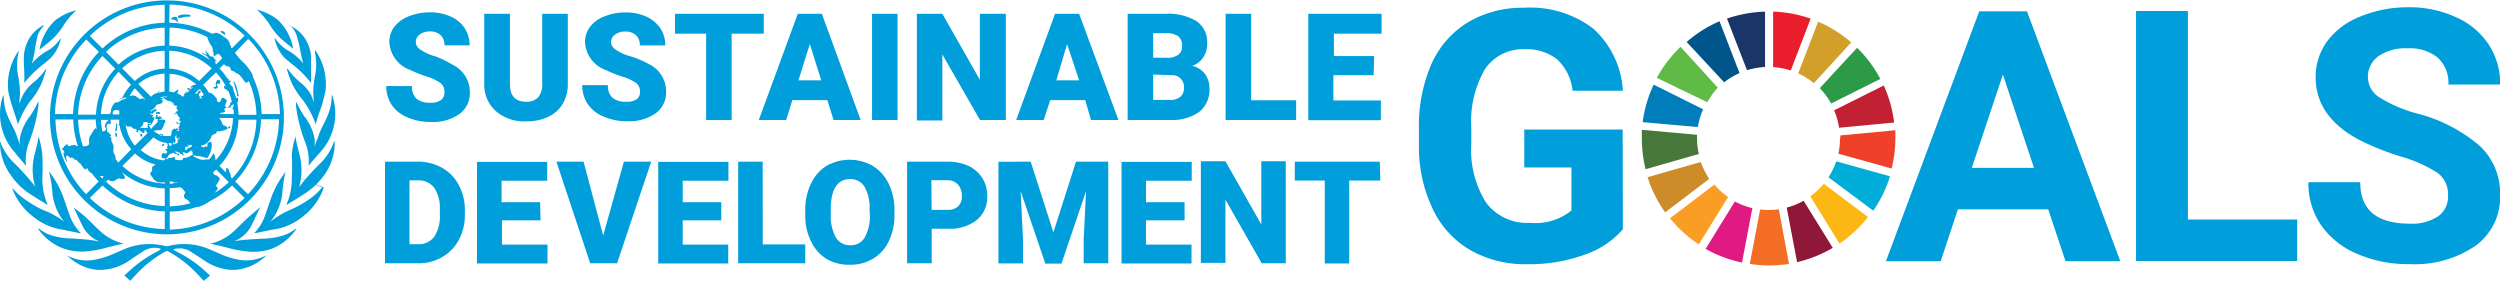 <svg xmlns="http://www.w3.org/2000/svg" viewBox="0 0 241.1 27.09"><defs><style>.cls-1{fill:#009edb;}.cls-2{fill:#5fbb46;}.cls-3{fill:#d19f2a;}.cls-4{fill:#c22033;}.cls-5{fill:#2d9a47;}.cls-6{fill:#48773c;}.cls-7{fill:#fdb714;}.cls-8{fill:#ef412a;}.cls-9{fill:#f99d25;}.cls-10{fill:#007dbb;}.cls-11{fill:#8f1838;}.cls-12{fill:#00add8;}.cls-13{fill:#f36e24;}.cls-14{fill:#ea1d2d;}.cls-15{fill:#e01a83;}.cls-16{fill:#1a3668;}.cls-17{fill:#cd8b2a;}.cls-18{fill:#00558a;}</style></defs><g id="Layer_2" data-name="Layer 2"><g id="SDGs"><path class="cls-1" d="M156.51,22.11a8.51,8.51,0,0,1-3.8,2.49,15.64,15.64,0,0,1-5.42.88,10.66,10.66,0,0,1-5.49-1.36,9,9,0,0,1-3.64-4A13.87,13.87,0,0,1,136.84,14v-1.6a14.93,14.93,0,0,1,1.22-6.25,9,9,0,0,1,3.51-4,10.25,10.25,0,0,1,5.37-1.4,10,10,0,0,1,6.7,2,8.73,8.73,0,0,1,2.87,6h-4.85a4.81,4.81,0,0,0-1.46-3,4.69,4.69,0,0,0-3.12-1,4.41,4.41,0,0,0-3.86,1.9,10,10,0,0,0-1.33,5.64v1.54a9.55,9.55,0,0,0,1.44,5.73,4.93,4.93,0,0,0,4.22,1.93,5.51,5.51,0,0,0,4-1.19V16.15H147V12.49h9.49Z"/><path class="cls-1" d="M197.53,20.19h-8.71l-1.66,5h-5.28l9-24.1h4.6l9,24.1H199.2Zm-7.37-4h6l-3-9Z"/><path class="cls-1" d="M211,21.17h10.54v4H206V1.06h5Z"/><path class="cls-1" d="M236.09,18.84a2.56,2.56,0,0,0-1-2.16,13.3,13.3,0,0,0-3.57-1.59,25,25,0,0,1-4.09-1.65q-4.11-2.22-4.11-6A5.84,5.84,0,0,1,224.42,4a7.22,7.22,0,0,1,3.17-2.39A12,12,0,0,1,232.21.7a10.71,10.71,0,0,1,4.6.94A7.27,7.27,0,0,1,240,4.28a6.91,6.91,0,0,1,1.12,3.87h-5a3.27,3.27,0,0,0-1-2.57,4.25,4.25,0,0,0-2.93-.92,4.58,4.58,0,0,0-2.83.77,2.44,2.44,0,0,0-1,2,2.32,2.32,0,0,0,1.18,2A13.12,13.12,0,0,0,233,10.92a15,15,0,0,1,6.17,3.17,6.27,6.27,0,0,1,1.94,4.7,5.78,5.78,0,0,1-2.37,4.91,10.36,10.36,0,0,1-6.37,1.77,12.27,12.27,0,0,1-5.07-1,8,8,0,0,1-3.48-2.79,7.14,7.14,0,0,1-1.2-4.11h5q0,4,4.77,4a4.57,4.57,0,0,0,2.76-.72A2.33,2.33,0,0,0,236.09,18.84Z"/><path class="cls-2" d="M164.66,9.86a7.35,7.35,0,0,1,1-1.41l-3.59-3.94a12.63,12.63,0,0,0-2.29,3Z"/><path class="cls-3" d="M173.42,7.08a7.34,7.34,0,0,1,1.51.94l3.6-3.93a12.15,12.15,0,0,0-3.19-2Z"/><path class="cls-4" d="M181.66,8.25l-4.78,2.39a7,7,0,0,1,.48,1.68l5.31-.5a12,12,0,0,0-1-3.57"/><path class="cls-5" d="M176.56,10l4.78-2.39a12.18,12.18,0,0,0-2.24-3L175.5,8.5a7.29,7.29,0,0,1,1.06,1.42"/><path class="cls-6" d="M163.66,13.35V13l-5.32-.48v.8a12.63,12.63,0,0,0,.36,3l5.14-1.47a6.53,6.53,0,0,1-.18-1.53"/><path class="cls-7" d="M175.89,17.72a7.16,7.16,0,0,1-1.3,1.22l2.81,4.55a12.39,12.39,0,0,0,2.75-2.56Z"/><path class="cls-8" d="M177.45,13.35a6.56,6.56,0,0,1-.16,1.47l5.14,1.43a12.14,12.14,0,0,0,.36-2.94v-.75l-5.31.5v.25"/><path class="cls-9" d="M165.31,17.82l-4.25,3.23a12.07,12.07,0,0,0,2.77,2.52L166.66,19a6.93,6.93,0,0,1-1.33-1.21"/><path class="cls-10" d="M163.74,12.25a7.32,7.32,0,0,1,.51-1.71l-4.77-2.38a12.15,12.15,0,0,0-1.06,3.62Z"/><path class="cls-11" d="M176.75,23.9l-2.81-4.54a6.8,6.8,0,0,1-1.63.66l1,5.26a12.28,12.28,0,0,0,3.45-1.38"/><path class="cls-12" d="M177.09,15.56a7.32,7.32,0,0,1-.75,1.54l4.32,3.22A12.06,12.06,0,0,0,182.27,17Z"/><path class="cls-13" d="M171.55,20.18a6.63,6.63,0,0,1-1,.07,7.16,7.16,0,0,1-.8-.05l-1,5.25a12,12,0,0,0,3.78,0Z"/><path class="cls-14" d="M171,6.47a7,7,0,0,1,1.7.33l1.92-5A12,12,0,0,0,171,1.12Z"/><path class="cls-15" d="M169,20.07a6.77,6.77,0,0,1-1.69-.64L164.49,24A12,12,0,0,0,168,25.32Z"/><path class="cls-16" d="M168.48,6.77a7.39,7.39,0,0,1,1.74-.31V1.12a12.72,12.72,0,0,0-3.67.67Z"/><path class="cls-17" d="M164.84,17.25a6.89,6.89,0,0,1-.81-1.63l-5.14,1.47a12.26,12.26,0,0,0,1.7,3.39Z"/><path class="cls-18" d="M166.28,7.94a6.54,6.54,0,0,1,1.48-.89l-1.93-5a12,12,0,0,0-3.17,2Z"/><path class="cls-1" d="M42.86,8.85A1,1,0,0,0,42.47,8a4.7,4.7,0,0,0-1.34-.63,11.31,11.31,0,0,1-1.58-.63,3,3,0,0,1-2-2.68,2.4,2.4,0,0,1,.5-1.5,3.26,3.26,0,0,1,1.4-1,5.5,5.5,0,0,1,2-.37,4.74,4.74,0,0,1,2,.4,3.1,3.1,0,0,1,1.36,1.12,3,3,0,0,1,.48,1.66H42.86a1.25,1.25,0,0,0-.38-1,1.52,1.52,0,0,0-1-.34,1.68,1.68,0,0,0-1,.29.88.88,0,0,0-.38.74.89.89,0,0,0,.42.71A4.7,4.7,0,0,0,42,5.44a10.19,10.19,0,0,1,1.66.81,2.92,2.92,0,0,1,1.65,2.63,2.46,2.46,0,0,1-1,2.11,4.41,4.41,0,0,1-2.77.77,5.47,5.47,0,0,1-2.26-.45,3.3,3.3,0,0,1-1.52-1.22,3.22,3.22,0,0,1-.51-1.79h2.48a1.57,1.57,0,0,0,.42,1.21,2,2,0,0,0,1.39.39,1.54,1.54,0,0,0,1-.26A.86.86,0,0,0,42.86,8.85Z"/><path class="cls-1" d="M54.76,1.33V8a3.87,3.87,0,0,1-.48,2,3.22,3.22,0,0,1-1.4,1.26,4.78,4.78,0,0,1-2.14.44,4.17,4.17,0,0,1-2.94-1,3.42,3.42,0,0,1-1.1-2.66V1.33h2.48v6.8q0,1.68,1.56,1.68a1.51,1.51,0,0,0,1.16-.42A2,2,0,0,0,52.29,8V1.33Z"/><path class="cls-1" d="M61.72,8.85A1,1,0,0,0,61.34,8,4.7,4.7,0,0,0,60,7.38a11.31,11.31,0,0,1-1.58-.63,3,3,0,0,1-2-2.68,2.4,2.4,0,0,1,.5-1.5,3.12,3.12,0,0,1,1.4-1,5.29,5.29,0,0,1,2-.37,4.74,4.74,0,0,1,2,.4,3.23,3.23,0,0,1,1.36,1.12,3,3,0,0,1,.48,1.66H61.7a1.25,1.25,0,0,0-.38-1,1.52,1.52,0,0,0-1-.34,1.68,1.68,0,0,0-1,.29.89.89,0,0,0-.39.74.9.9,0,0,0,.43.71,4.7,4.7,0,0,0,1.48.66,9.89,9.89,0,0,1,1.74.74,2.93,2.93,0,0,1,1.66,2.63,2.48,2.48,0,0,1-1,2.11,4.44,4.44,0,0,1-2.78.77,5.45,5.45,0,0,1-2.25-.45A3.33,3.33,0,0,1,56.66,10a3.22,3.22,0,0,1-.51-1.79h2.48a1.57,1.57,0,0,0,.42,1.21,2,2,0,0,0,1.38.39,1.54,1.54,0,0,0,1-.26A.86.86,0,0,0,61.72,8.85Z"/><path class="cls-1" d="M73.66,3.25h-3.1v8.33H68.1V3.25h-3V1.33h8.56Z"/><path class="cls-1" d="M79.79,9.66H76.41l-.59,1.91H73.18L76.94,1.33h2.32L83,11.57H80.39ZM77,7.75h2.2l-1.1-3.5Z"/><path class="cls-1" d="M86.56,11.57H84.1V1.33h2.46Z"/><path class="cls-1" d="M97,11.57H94.51L90.88,5.25v6.37H88.42V1.33h2.46L94.5,7.7V1.33H97Z"/><path class="cls-1" d="M104.66,9.66h-3.38l-.62,1.91H98l3.75-10.24h2.32l3.79,10.24h-2.65Zm-2.79-1.91h2.2l-1.16-3.5Z"/><path class="cls-1" d="M108.75,11.57V1.33h3.67a5.25,5.25,0,0,1,3,.73,2.43,2.43,0,0,1,1,2.1,2.33,2.33,0,0,1-.37,1.36,2.09,2.09,0,0,1-1.07.83,2.19,2.19,0,0,1,1.23.78,2.37,2.37,0,0,1,.43,1.41,2.7,2.7,0,0,1-1,2.26,4.55,4.55,0,0,1-2.82.77Zm2.46-6h1.29a1.74,1.74,0,0,0,1.15-.3,1,1,0,0,0,.35-.85,1.1,1.1,0,0,0-.38-.93,2,2,0,0,0-1.2-.29h-1.21Zm0,1.62V9.64h1.62a1.56,1.56,0,0,0,1-.3,1.09,1.09,0,0,0,.35-.87,1.13,1.13,0,0,0-1-1.22h-.21Z"/><path class="cls-1" d="M120.66,9.67H125v1.9H118.2V1.33h2.46Z"/><path class="cls-1" d="M132.47,7.25h-3.88V9.69h4.58v1.9h-7V1.33h7.07V3.25h-4.6V5.41h3.88Z"/><path class="cls-1" d="M37.13,25.39v-9.8h3.16a4.62,4.62,0,0,1,2.33.59,4,4,0,0,1,1.62,1.66,4.94,4.94,0,0,1,.59,2.41v.45a4.92,4.92,0,0,1-.57,2.41,4.09,4.09,0,0,1-1.6,1.67,4.43,4.43,0,0,1-2.3.61Zm2.36-8v6.16h.82a1.84,1.84,0,0,0,1.57-.72,3.6,3.6,0,0,0,.54-2.15v-.43a3.59,3.59,0,0,0-.54-2.14,1.91,1.91,0,0,0-1.59-.72Z"/><path class="cls-1" d="M52.13,21.25H48.41v2.34H52.8v1.82H46v-9.8h6.77v1.82h-4.4V19.5h3.72Z"/><path class="cls-1" d="M58.17,22.72l2-7.13H62.8l-3.29,9.8H56.92l-3.26-9.8h2.62Z"/><path class="cls-1" d="M69.56,21.25H65.84v2.34h4.39v1.82H63.48v-9.8h6.77v1.82H65.84V19.5h3.72Z"/><path class="cls-1" d="M73.56,23.57h4.1v1.82H71.19v-9.8h2.36Z"/><path class="cls-1" d="M86.26,20.69a5.68,5.68,0,0,1-.53,2.54,3.83,3.83,0,0,1-1.51,1.7,4.07,4.07,0,0,1-2.23.6A4.21,4.21,0,0,1,79.77,25a3.82,3.82,0,0,1-1.51-1.65,5.31,5.31,0,0,1-.6-2.45v-.6a5.74,5.74,0,0,1,.53-2.54A3.94,3.94,0,0,1,79.7,16a4.51,4.51,0,0,1,4.47,0,4.13,4.13,0,0,1,1.52,1.69,5.66,5.66,0,0,1,.57,2.55Zm-2.4-.44A4.09,4.09,0,0,0,83.37,18,1.59,1.59,0,0,0,82,17.27c-1.19,0-1.82.89-1.88,2.67v.72a4.27,4.27,0,0,0,.48,2.22,1.56,1.56,0,0,0,1.42.77,1.52,1.52,0,0,0,1.38-.76,4.17,4.17,0,0,0,.49-2.19Z"/><path class="cls-1" d="M89.85,22.06v3.33H87.48v-9.8H91.4a4.75,4.75,0,0,1,2,.41,3.25,3.25,0,0,1,1.34,1.18,3.2,3.2,0,0,1,.47,1.73,2.85,2.85,0,0,1-1,2.3,4.24,4.24,0,0,1-2.81.85Zm0-1.82H91.4a1.4,1.4,0,0,0,1-.34,1.27,1.27,0,0,0,.36-1,1.58,1.58,0,0,0-.37-1.1,1.34,1.34,0,0,0-1-.42H89.82Z"/><path class="cls-1" d="M99.4,15.59l2.19,6.82,2.18-6.82h3.11v9.8h-2.37V23.1l.23-4.68-2.37,7h-1.56l-2.38-7,.23,4.69V25.4H96.29V15.6Z"/><path class="cls-1" d="M114.24,21.25h-3.72v2.34h4.39v1.82h-6.75v-9.8h6.77v1.82h-4.41V19.5h3.72Z"/><path class="cls-1" d="M124,25.39h-2.32l-3.5-6.14v6.1h-2.37v-9.8h2.37l3.46,6.1v-6.1H124Z"/><path class="cls-1" d="M133.12,17.41h-3v8h-2.36v-8h-2.89V15.59h8.2Z"/><path id="emblem" class="cls-1" d="M25.72,24.59h0a4.72,4.72,0,0,1-2.06,1.25A3.9,3.9,0,0,1,22,26a5.06,5.06,0,0,1-2.32-.9l-1.24-.8A2,2,0,0,0,16.9,24c-.31,0-.08.17,0,.2A12.52,12.52,0,0,1,19,25.48a16.38,16.38,0,0,1,1.25,1.1l-.6.51s-.46-.51-.66-.71a11.25,11.25,0,0,0-2.76-2.13.34.34,0,0,0-.14-.05.29.29,0,0,0-.13.05,11.3,11.3,0,0,0-2.74,2.12c-.2.2-.66.71-.66.71L12,26.57a16.38,16.38,0,0,1,1.25-1.1,12.85,12.85,0,0,1,2.11-1.32s.28-.17,0-.2a2,2,0,0,0-1.57.29l-1.27.85a5,5,0,0,1-2.31.9,3.94,3.94,0,0,1-1.64-.11,4.9,4.9,0,0,1-2.08-1.23h0l.13.06A4,4,0,0,0,9.36,25a8.7,8.7,0,0,0,1.86-.64c.43-.18.86-.39,1.3-.53a6.22,6.22,0,0,1,3.5-.08h.12a6.22,6.22,0,0,1,3.5.08c.45.14.87.35,1.31.53A8.11,8.11,0,0,0,22.8,25a4.05,4.05,0,0,0,2.76-.32Zm2.77-2.52a3.66,3.66,0,0,1-1.25.66,7.11,7.11,0,0,1-2,.29c-.87.05-1.7.09-2.55.22h-.06a3.11,3.11,0,0,0,1.67-1.6c.27-.52.71-1.52.83-1.68h0s-.89.73-1.27,1.08-.92.91-1.39,1.34a5,5,0,0,1-2.18,1.12h0c.3.07,1.16.26,1.6.38a11,11,0,0,0,2.06.38A5.43,5.43,0,0,0,26.18,24a5.2,5.2,0,0,0,2.36-1.86h0A.1.1,0,0,0,28.49,22.07Zm2.59-4a6.6,6.6,0,0,1-1.49,1.3,9.73,9.73,0,0,1-1.52.83,8.06,8.06,0,0,0-1.88,1.1l-.11.08h0a5.23,5.23,0,0,0,1.15-2.8,11.39,11.39,0,0,1,.31-2m0,0h0a9,9,0,0,0-1.41,2.56c-.17.5-.34,1-.52,1.5a4.66,4.66,0,0,1-1.08,1.83v0h.17c.58-.12,1.16-.25,1.74-.35A5.58,5.58,0,0,0,29.05,21a6.09,6.09,0,0,0,1.88-2.21,3.74,3.74,0,0,0,.29-.72Zm4.67-2.92a5.33,5.33,0,0,1-1.36,2.13,21.2,21.2,0,0,0-2,2.24h0A6,6,0,0,0,29,15.46c-.11-.71-.42-1.49-.5-2.36h0v.08a7.83,7.83,0,0,0-.36,1.73,20.47,20.47,0,0,1,0,2.35,6,6,0,0,1-.51,2.45h0v.06h0c.31-.2,1.19-.72,1.77-1.11a6.82,6.82,0,0,0,1.88-1.79,5.37,5.37,0,0,0,1-3.12v-.11Zm-1.87.48h0a4.33,4.33,0,0,0,0-.72,4.79,4.79,0,0,0-1-2.21,10.43,10.43,0,0,1-.79-1.43h0v.48a15,15,0,0,0,.9,3.5,4.91,4.91,0,0,1,.31,2.21V16h0c.27-.38.79-.93,1.12-1.32a5.48,5.48,0,0,0,1.24-5.23A1.51,1.51,0,0,0,32,9.11h0c0,2-1,2.88-1.37,4.26a2.88,2.88,0,0,0-.27.75ZM28.82,7.83a6.74,6.74,0,0,1-1.07-1.19h-.09A10.73,10.73,0,0,0,28.13,8,8.35,8.35,0,0,0,29.2,9.64a.44.44,0,0,0,.08.11A8.58,8.58,0,0,1,30.45,12h0a10.83,10.83,0,0,1,.49-1.54,15.41,15.41,0,0,0,.44-1.65,5.69,5.69,0,0,0-1-4h0v.13a.48.48,0,0,1,0,.17,5.43,5.43,0,0,1,0,2.2A9.46,9.46,0,0,0,30.21,9c0,.1.07.82.06.85h0s-.1-.27-.19-.49L30,9.15a4.3,4.3,0,0,0-1.15-1.29ZM28,2.47a2.46,2.46,0,0,1,.57.83A11.68,11.68,0,0,1,29,5.12c.08.35.13.59.25,1h0a5.24,5.24,0,0,0-1.6-1.32,4.06,4.06,0,0,1-1-.94l-.16-.21h0v.09a3.78,3.78,0,0,0,.91,1.79c.38.36.8.67,1.2,1A10.74,10.74,0,0,1,30,8h0V5.61a3.54,3.54,0,0,0-.3-1.36A3.38,3.38,0,0,0,28.1,2.54l-.14,0v0ZM24.91,1.06A7.1,7.1,0,0,1,26,2.36a6.16,6.16,0,0,0,1,1.27c.28.28,1.08.91,1.28,1.06h0a5.11,5.11,0,0,0-1.47-2.76,5.27,5.27,0,0,0-2.06-1h0ZM8.26,24.25a11.25,11.25,0,0,0,2.07-.38c.44-.12,1.3-.31,1.59-.38h0a5,5,0,0,1-2.17-1.12c-.48-.43-.92-.9-1.39-1.34A16.6,16.6,0,0,0,7.08,20h0c.12.16.56,1.16.83,1.68a3.09,3.09,0,0,0,1.66,1.6H9.51C8.66,23.1,7.83,23.06,7,23a7.11,7.11,0,0,1-2-.29,3.71,3.71,0,0,1-1.24-.66H3.66A5.2,5.2,0,0,0,6,23.92,5.36,5.36,0,0,0,8.26,24.25ZM7.6,22.5h.17v-.05A4.61,4.61,0,0,1,6.66,20.6c-.18-.49-.35-1-.52-1.5a9,9,0,0,0-1.41-2.56h0v.05a10.55,10.55,0,0,1,.32,2,5.23,5.23,0,0,0,1.15,2.8h0l-.1-.08a8,8,0,0,0-1.95-1.06,9.55,9.55,0,0,1-1.49-.85,6.36,6.36,0,0,1-1.49-1.3h0a3.74,3.74,0,0,0,.29.72A6.09,6.09,0,0,0,3.34,21,5.58,5.58,0,0,0,6,22.14l1.65.34ZM2.81,18.65c.58.39,1.46.91,1.77,1.11h0V19.7h0a6.24,6.24,0,0,1-.5-2.45,23,23,0,0,0,0-2.35,8.44,8.44,0,0,0-.36-1.73v-.08h0c-.08.87-.39,1.65-.5,2.36A5.64,5.64,0,0,0,3.4,18h0a21.2,21.2,0,0,0-2-2.24A5.44,5.44,0,0,1,0,13.6H0v.11a5.37,5.37,0,0,0,1,3.12,6.59,6.59,0,0,0,1.77,1.8ZM2.5,16h0v-.09a4.91,4.91,0,0,1,.31-2.21,15,15,0,0,0,.9-3.5V9.75h0a10.48,10.48,0,0,1-.8,1.43,4.89,4.89,0,0,0-1,2.21,4.33,4.33,0,0,0,0,.72h0a2.8,2.8,0,0,0-.19-.71C1.31,12,.34,11.16.35,9.14h0a2.13,2.13,0,0,0-.14.35,5.53,5.53,0,0,0,1.24,5.23c.26.36.78.91,1.05,1.29ZM1.24,10.45c.19.54.44,1.34.49,1.54h0A8.9,8.9,0,0,1,2.9,9.77L3,9.66A7.87,7.87,0,0,0,4,8.05c.18-.42.46-1.3.48-1.39H4.43A6.74,6.74,0,0,1,3.36,7.85a4,4,0,0,0-1.19,1.4l-.11.25c-.09.22-.19.48-.19.49h0a4.55,4.55,0,0,1,.06-.85,9.46,9.46,0,0,0-.17-1.76,5.43,5.43,0,0,1,0-2.2A1.09,1.09,0,0,1,1.81,5V4.88h0a5.69,5.69,0,0,0-1,4C.93,9.41,1.07,9.94,1.24,10.45ZM2.35,7.54V8h0a10.74,10.74,0,0,1,1.4-1.46c.4-.33.82-.64,1.19-1a3.79,3.79,0,0,0,.92-1.79V3.67h0l-.15.21a3.76,3.76,0,0,1-1,.94A5.32,5.32,0,0,0,3.07,6.14h0c.12-.39.17-.63.25-1a12.54,12.54,0,0,1,.34-1.81,2.46,2.46,0,0,1,.57-.83h0a.06.06,0,0,0,0-.06l-.14.05A3.42,3.42,0,0,0,2.56,4.25,3.7,3.7,0,0,0,2.3,5.68v.49C2.33,6.52,2.35,7.1,2.35,7.54ZM3.88,4.73h0c.2-.15,1-.78,1.28-1.06a6.83,6.83,0,0,0,1-1.27A7.1,7.1,0,0,1,7.25,1.1L7.34,1h0A5.27,5.27,0,0,0,5.28,2,5.11,5.11,0,0,0,3.81,4.78ZM15.82,14c.09-.12-.12-.2-.18,0S15.74,14.08,15.82,14Zm2.26-5.22c-.08,0-.41.36-.36.43A1.36,1.36,0,0,0,18.08,8.73Zm.07-.07c.05,0,.27-.1.23-.13s-.3-.15-.3-.08S18.1,8.63,18.15,8.66Zm4,3.49c-.1,0-.21.15-.18.15s.13.06.19,0,.08-.21,0-.2ZM20.66,8.39c-.09,0-.11.1,0,.14a.26.26,0,0,0,.21,0A.15.15,0,0,0,21,8.36c0-.09-.14-.21-.07-.27s.15,0,.22,0,.07-.08.08-.15,0-.24-.16-.24-.24.24-.25.25a.34.34,0,0,0,0,.2C20.88,8.25,20.86,8.39,20.66,8.39Zm2,0s.15.43.17.53,0,.41.13.38,0-.21,0-.28a3.5,3.5,0,0,0-.15-.64c0-.13-.23-.55-.29-.53s.09.3.12.4a.34.34,0,0,1,0,.16Zm-1-5.05c.1,0,.1-.14-.06-.27s-.38-.07-.33,0a2.19,2.19,0,0,0,.39.29ZM17.21,2.07c-.19-.13,0-.3-.18-.42a.49.49,0,0,0-.49.1c-.13.17.17.11.28.16s.38.28.43.23-.06,0-.09-.05Zm1.18-.6c-.26-.12-1.24-.11-1.22.15s.57,0,.71,0,.69,0,.46-.13ZM15.52,12.91c0-.05-.1,0-.08,0s0,.09,0,.14a.18.18,0,0,0,.24,0,.11.11,0,0,0,0-.13s-.2.06-.21,0ZM15.14,11c.08,0,.08-.06.12-.06s0,.06.09.06.17-.21-.09-.21S15,11,15.09,11Zm.34.21c-.16,0-.13.06-.23.07s0-.13-.1-.19-.13.11-.14.2,0,.19.06.19a5,5,0,0,1,.56.08c.12,0-.05-.27-.2-.33Zm-1.82,2s.09-.17.06-.26-.2,0-.21,0,.05.24.15.24Zm-2.38,0v-.35s0,0-.09,0,0-.1-.06-.1,0,.18,0,.28.09.25.1.14Zm-.06-.55a1.61,1.61,0,0,0,.09-.54c0-.14-.09-.28-.11-.27s0,.1,0,.24a1.63,1.63,0,0,1-.09.45s0,.17.06.09Zm-6.4-1.37a11.28,11.28,0,1,1,3.3,8A11.28,11.28,0,0,1,4.82,11.25ZM8.3,18.73,9.52,17.5a8.7,8.7,0,0,1-.68-.8.56.56,0,0,1-.25-.18c-.11-.13-.16-.32-.21-.32s0,.12-.12.14-.37-.36-.45-.49-.26-.17-.34-.32-.08-.18-.13-.1-.37-.29-.45-.26,0,.12,0,.15S6.57,15,6.48,15s-.11.1-.11.2.13.4.08.42a1.9,1.9,0,0,1-.34-.9h.08c.08,0,0-.09-.06-.19S6,14.46,6,14.34s.16-.07.15-.12a.25.25,0,0,1,.06-.16s.18,0,.2-.15.09,0,.11.09.31.14.32.06S6.73,14,6.73,14,6.9,14,7,14s.13-.07.24,0a.73.73,0,0,0,.28.1,8.69,8.69,0,0,1-.45-2.58H5.35a10.77,10.77,0,0,0,3,7.26Zm7.13-10a1.85,1.85,0,0,0-.18.25,2.25,2.25,0,0,1,.62-.15V7.1a4.24,4.24,0,0,0-2.54,1l1.23,1.23A2.21,2.21,0,0,1,15,9L15.14,9C15.23,8.87,15.41,8.71,15.43,8.73Zm-4.28,6.52a.17.17,0,0,1,0,.1l.27.32,1.24-1.28a4.6,4.6,0,0,1-1.13-2.32.07.07,0,0,1-.09,0,.17.17,0,0,1,.06-.13,2.67,2.67,0,0,1,0-.4h-.84c0,.13.06.32,0,.39s-.17,0-.23,0-.19.21-.15.34a.56.56,0,0,1,.05.25c0,.09-.06.15.08.23s.33.32.31.37-.15,0-.16.05.19,0,.18.2a.7.7,0,0,0,.06.35,1.13,1.13,0,0,1,.16.5,1.14,1.14,0,0,0,0,.52A1,1,0,0,1,11.15,15.25Zm-1-2.92c-.11-.12.06-.44.09-.51s.18-.15.22-.26H9.74a6,6,0,0,0,.14,1.12c.16,0,.5-.13.26-.43ZM9.66,17h0l.2.22L10,17C9.87,17,9.75,16.91,9.66,17Zm3-8.8L11.44,6.93A6.33,6.33,0,0,0,9.74,11h.85c.15-.23.1-.41.15-.54a1.55,1.55,0,0,1,.19-.36c.06-.1.13-.22.26-.22.28,0,.35-.14.53-.23s.49-.12.45-.22-.65.18-.66.14.2-.08.29-.16h0A5.1,5.1,0,0,1,12.66,8.15ZM12.44,9.3h0a.78.78,0,0,1,.6-.05,3.47,3.47,0,0,1,.44.31l.23-.06c.23-.06.09.07.2.08H14L13,8.51a5.13,5.13,0,0,0-.52.79Zm-1.2,1.31a.39.39,0,0,0-.35.16.39.39,0,0,0,0,.26h.62a2,2,0,0,1,0-.35.89.89,0,0,0-.28-.07ZM13,14.05l1.23-1.22a2.8,2.8,0,0,1-.27-.4h0v.07a.57.57,0,0,1-.07.32c-.07.08-.36-.23-.44-.25a.12.12,0,0,0-.15.08.06.06,0,0,0,0,0v.14s-.24-.13-.15-.17,0-.13-.08-.17-.2,0-.26-.08a.56.56,0,0,0-.21-.16.3.3,0,0,0-.23,0,.16.16,0,0,1-.17-.08l-.08-.08a4.17,4.17,0,0,0,.88,2Zm1.23-2.11h.21a.13.13,0,0,0,.11,0v-.07h-.27l-.13-.1H14a.2.2,0,0,0-.18.06h0v.12c-.14.37-.31.26-.28.39s0,0,.1,0h.6a.22.22,0,0,1,.09.07.48.48,0,0,1-.08-.42Zm1.65-5.32V4.89a6.38,6.38,0,0,0-4.1,1.7L13,7.81a4.57,4.57,0,0,1,2.87-1.19Zm0-2.22V2.67A8.59,8.59,0,0,0,10.22,5l1.21,1.23A6.88,6.88,0,0,1,15.87,4.4Zm-6,1a8.59,8.59,0,0,0-2.35,5.66H9.26a6.88,6.88,0,0,1,1.85-4.44ZM7.53,11.54A9,9,0,0,0,8,14.11H8A.93.93,0,0,0,8.52,14c.17-.13,0-.6.12-.79s.46-.82.56-.83.08.07.13.08a7.3,7.3,0,0,1-.1-.94Zm8.36,8.84a9,9,0,0,1-6-2.49l-1.23,1.2a10.7,10.7,0,0,0,7.23,3Zm0-2.21a6.74,6.74,0,0,1-4.15-1.58l.07.09c.08.14.36.42.18.53s-.39,0-.53,0-.36.22-.49.25a.64.64,0,0,1-.41-.05l-.14-.08-.19.19a8.5,8.5,0,0,0,5.66,2.35Zm0-.61a1.65,1.65,0,0,1-.7,0c-.18-.13-.4-.25-.42-.35s-.28-.3-.28-.46.25-.24.18-.43.09-.32.35-.45a4.58,4.58,0,0,1-2-1.07L11.8,16a6.33,6.33,0,0,0,4.1,1.7Zm.37-2.31a4.48,4.48,0,0,0,.55-.1c.17,0,0,.24.1.25s.66.11.7,0,0-.15.15-.17a1.16,1.16,0,0,0,.57-.18c.06-.05.2-.07.24-.14s0-.43-.16-.37-.14.12-.28.19-.21.09-.3,0,0-.19.11-.26.2-.23.31-.23.28-.11.26-.22-.3,0-.36,0,0-.14,0-.16-.13.13,0,.2-.07.15-.18.07-.12.27-.11.33.13,0,0,.15-.11,0-.18.08-.09.09,0,.19,0,.21-.07.08-.2-.06-.23-.16-.19-.09-.37-.19-.13.14.11.2.19.07.13.19,0-.08-.27-.14-.16-.12-.28-.12-.09.11-.21.08-.12.11-.21.15-.1.25-.21.3-.51,0-.49-.14,0-.29.12-.35.22.1.34,0,.09-.19,0-.27-.11-.07-.11-.1.18-.05.27-.11a2.62,2.62,0,0,0,.22-.25c.05,0,.15,0,.15-.08s-.06-.13,0-.18,0-.1.06-.09.1.12.07.15,0,.09.08.07a1.75,1.75,0,0,1,.32-.12c.08,0,0-.21,0-.24s0,0,.08,0-.06-.06,0-.13.23-.1.17-.14-.14.07-.18.09-.16-.07-.16-.16S17,13,17,13s-.08.14-.09.17a.26.26,0,0,0,0,.27.42.42,0,0,1-.06.37c-.06,0-.12-.13-.16-.2h0v.13a.09.09,0,0,1-.06.06h-.37a.66.66,0,0,0,.05.15c0,.09.14.17.12.23s-.29.13-.32.08.07-.18.07-.24-.07-.16-.06-.23a2.35,2.35,0,0,1-1.31-.54l-1.23,1.22a4.08,4.08,0,0,0,2.21,1c.11-.07.16-.2.26-.13s.12-.09.23-.09Zm.11,2.92V19.9a8.41,8.41,0,0,0,2-.3c-.13-.12-.19-.3-.36-.36a.35.35,0,0,1-.21-.53c.16-.26,0-.19-.05-.34a.8.8,0,0,0-.39-.31,6.77,6.77,0,0,1-1,.08Zm.83-.57a.28.28,0,0,0-.25,0c-.28.07-.19-.15-.58-.09v.22a4.47,4.47,0,0,0,.81-.16Zm6.41,1.52-1.23-1.23a8.83,8.83,0,0,1-2.14,1.51,4,4,0,0,1-.81.45.75.75,0,0,1-.32.1.17.17,0,0,1-.1,0,8.77,8.77,0,0,1-2.64.46v1.73a10.73,10.73,0,0,0,7.22-3.05ZM21.19,6.62h0a6.66,6.66,0,0,1,.77,1s0-.06.08,0-.06.2.12.16.09.12,0,.2.11.2.16.3a.22.22,0,0,1,.12.11,2.79,2.79,0,0,1,.1.39c.09.22.16.44.23.67a.12.12,0,0,1,.2.09.63.63,0,0,1-.09.38A6.45,6.45,0,0,1,23,11.07h1.73A8.64,8.64,0,0,0,24,7.83a.45.45,0,0,0-.14.1c-.09.11-.23,0-.31-.12s-.48-.69-.64-.71-.22-.19-.36-.22-.3-.1-.32-.24A.23.23,0,0,0,22,6.41h0a.64.64,0,0,1-.4-.22l-.42.41Zm1.09,10.49.1.1a8.55,8.55,0,0,0,2.35-5.67H23A6.88,6.88,0,0,1,21.16,16l.62.62h0a.69.69,0,0,0,0-.35c0-.06.25-.05.26.06a2.26,2.26,0,0,0,.15.39.68.68,0,0,1,.07.37ZM21,18.19c0,.11-.28.31-.24.38a8,8,0,0,0,1.31-1l-1.22-1.22-.27.23c0,.14,0,.25.17.3s.5.25.43.43a5.36,5.36,0,0,1-.34.57c-.09.09.2.15.14.28ZM21.26,11h1.28a4.86,4.86,0,0,0,0-.54v.05c-.09.2-.11.08-.1,0a1.68,1.68,0,0,1,.09-.32v-.18a.31.31,0,0,1-.18.14c-.06,0-.11.16-.13.21s-.16,0-.28,0-.41.11-.26.32-.38.12-.44.29ZM20.82,7,19.59,8.18a5.13,5.13,0,0,1,.56.76.76.76,0,0,1,.47.24c.09.12.34.35.3.45a.2.2,0,0,0,.09.19q.14.09.21,0c.09-.12.1-.27.22-.37s.45.23.45.29-.08.08-.1.19-.17.34,0,.39.25,0,.36-.16,0-.19.09-.26l.12-.09a7.26,7.26,0,0,0-.32-1,.35.35,0,0,0-.12-.07c-.08,0,0-.1-.14-.13s-.16-.07-.17-.28.14.06.18,0h0a6.56,6.56,0,0,0-1-1.4ZM19.33,8.62a.38.38,0,0,1-.15,0l-.4.4H19c.1,0,.06-.3.22-.27s.21.14.07.19,0,.13-.11.18.1.15.1.2-.17.09.08.16,0-.2,0-.24.18.07.22,0l.06-.1a3.31,3.31,0,0,0-.37-.55ZM18.66,15c0,.08-.08,0-.11,0a3.38,3.38,0,0,0,.79.38,1,1,0,0,0,.48,0h.3c.08,0,.19-.16.25-.25a1.77,1.77,0,0,0,.19-.33c.06-.05.23.34.21.58v.11h0a6.41,6.41,0,0,0,1.7-4.11H21.15a2.5,2.5,0,0,1,.21.35c.07.13.11.35.22.36s.36.17.37.29-.8.33-.91.29-.15,0-.16.11-.29.16-.4.25-.14.31-.23.44a2.91,2.91,0,0,1-.43.43c-.2.13-.56.14-.4.23s.4.09.36,0,0-.08.07,0,.16,0,.16-.12,0-.21,0-.21.24-.14.3-.13.16.16.09.61a2.23,2.23,0,0,1-.37.9c-.09.15-.18,0-.3,0a3.5,3.5,0,0,0-.56-.13C19.16,15.12,18.66,14.94,18.66,15Zm8.24-3.5H25.17a9.07,9.07,0,0,1-2.49,6l1.23,1.23a10.74,10.74,0,0,0,3-7.23Zm-3-7.71L22.66,5.08a4.08,4.08,0,0,0,.65.78c.12.13.26.25.37.37s.81,1,.67,1.1h0A9,9,0,0,1,25.23,11H27a10.75,10.75,0,0,0-3-7.2ZM16.32,2.19a9.19,9.19,0,0,1,4.11,1.06,1.09,1.09,0,0,0,.3-.07c.16-.07.46.09.6.18s.24.19.39.27a1,1,0,0,1,.44.57c0,.24.21.23.13.33s0,.06.09.11l1.21-1.2a10.8,10.8,0,0,0-7.24-3Zm0,2.21a6.87,6.87,0,0,1,3.92,1.4c-.13-.16-.25-.33-.31-.39s-.5-.26-.46-.32.39.22.45.17-.18-.39-.16-.4a1.49,1.49,0,0,1,.47.53c.06.09.23,0,.35.13s.12.21.21.29.22.12.1.11-.08-.07-.12,0,0,.15.08.28l.58-.57c-.09-.17-.25-.4-.36-.43s-.2.08-.28.14-.18.09-.19,0a.88.88,0,0,1,0-.23,1.42,1.42,0,0,0-.08-.18.79.79,0,0,0-.07-.42,2.7,2.7,0,0,1-.25-.4A1.52,1.52,0,0,1,20,3.58a8.67,8.67,0,0,0-3.64-.92Zm0,2.22A4.59,4.59,0,0,1,19.2,7.81l1.22-1.22a6.38,6.38,0,0,0-4.1-1.7Zm0,2.21a2.66,2.66,0,0,1,.49.1c0-.1.14-.15.23-.21s.17-.14.15,0a.33.33,0,0,1-.13.26,2.87,2.87,0,0,1,.48.28l.1.08.16-.17h0c0-.09.14-.21.3-.27l.54-.54h0c-.08,0-.18.14-.25.1s.24-.33.38-.27h.06l.07-.07a4.16,4.16,0,0,0-2.54-1Zm-.24.47a2,2,0,0,0-.59.09v.07s.2-.07.22.06-.16,0-.15.1.14,0,.14.11a.38.38,0,0,1-.13.25c-.08,0-.49.11-.53.2a.68.68,0,0,1-.14.23c-.07.08-.4.27-.4.32s.16,0,.2-.08.17-.07.28-.13.2.21,0,.22-.18.28-.33.23-.15-.08-.18,0,.23.08.31.14-.12.14-.12.14v.08s.18-.11.22,0-.28.79-.38.73-.11,0-.16,0a2,2,0,0,0,.25.39c.07-.11.18-.27.22-.27s0,0,.07-.1.11,0,.11-.07.2-.18.22-.29-.06-.12,0-.17.06-.06.1-.08.13.08.15,0,.17,0,.27.06.14,0,.19.07,0,.12,0,.14.05,0,.07,0-.2.19-.17.26a1.29,1.29,0,0,1-.28.53c-.09.08-.23,0-.29,0s-.07.07-.17.05a.4.4,0,0,0-.24.05,1.86,1.86,0,0,0,1.29.49h.31a.57.57,0,0,0,.11-.29.54.54,0,0,1,0-.18s.18-.24.25-.24.09.06.17,0,.26,0,.26.06-.2.07-.19.12a.12.12,0,0,0,.2,0,.24.24,0,0,0,0-.26c-.06-.08-.06-.11,0-.08s.06-.2.11-.29-.13,0-.22,0S17,11.8,17,11.74s.15.15.23.16a.22.22,0,0,0,.2-.18c0-.07-.17-.08-.2-.17s.14,0,.13-.05,0-.15-.08-.19-.19-.35-.26-.37-.13.07-.17.1-.11,0-.07,0a.65.65,0,0,0,.18-.22c0-.13.21,0,.18-.18s-.2-.16-.12-.25a.14.14,0,0,0,0-.2.14.14,0,0,0-.13,0c-.08,0-.16-.1-.16-.21s-.18-.05-.17-.11-.18-.14-.29-.13a.58.58,0,0,1-.36-.21s-.19,0-.13-.13.21,0,.27,0a.11.11,0,0,0,0-.15ZM8.66,3.46,9.88,4.68a9.09,9.09,0,0,1,6-2.49V.46A10.75,10.75,0,0,0,8.66,3.46ZM5.32,11H7.05A9.09,9.09,0,0,1,9.54,5L8.32,3.81A10.72,10.72,0,0,0,5.3,11Z"/></g></g></svg>